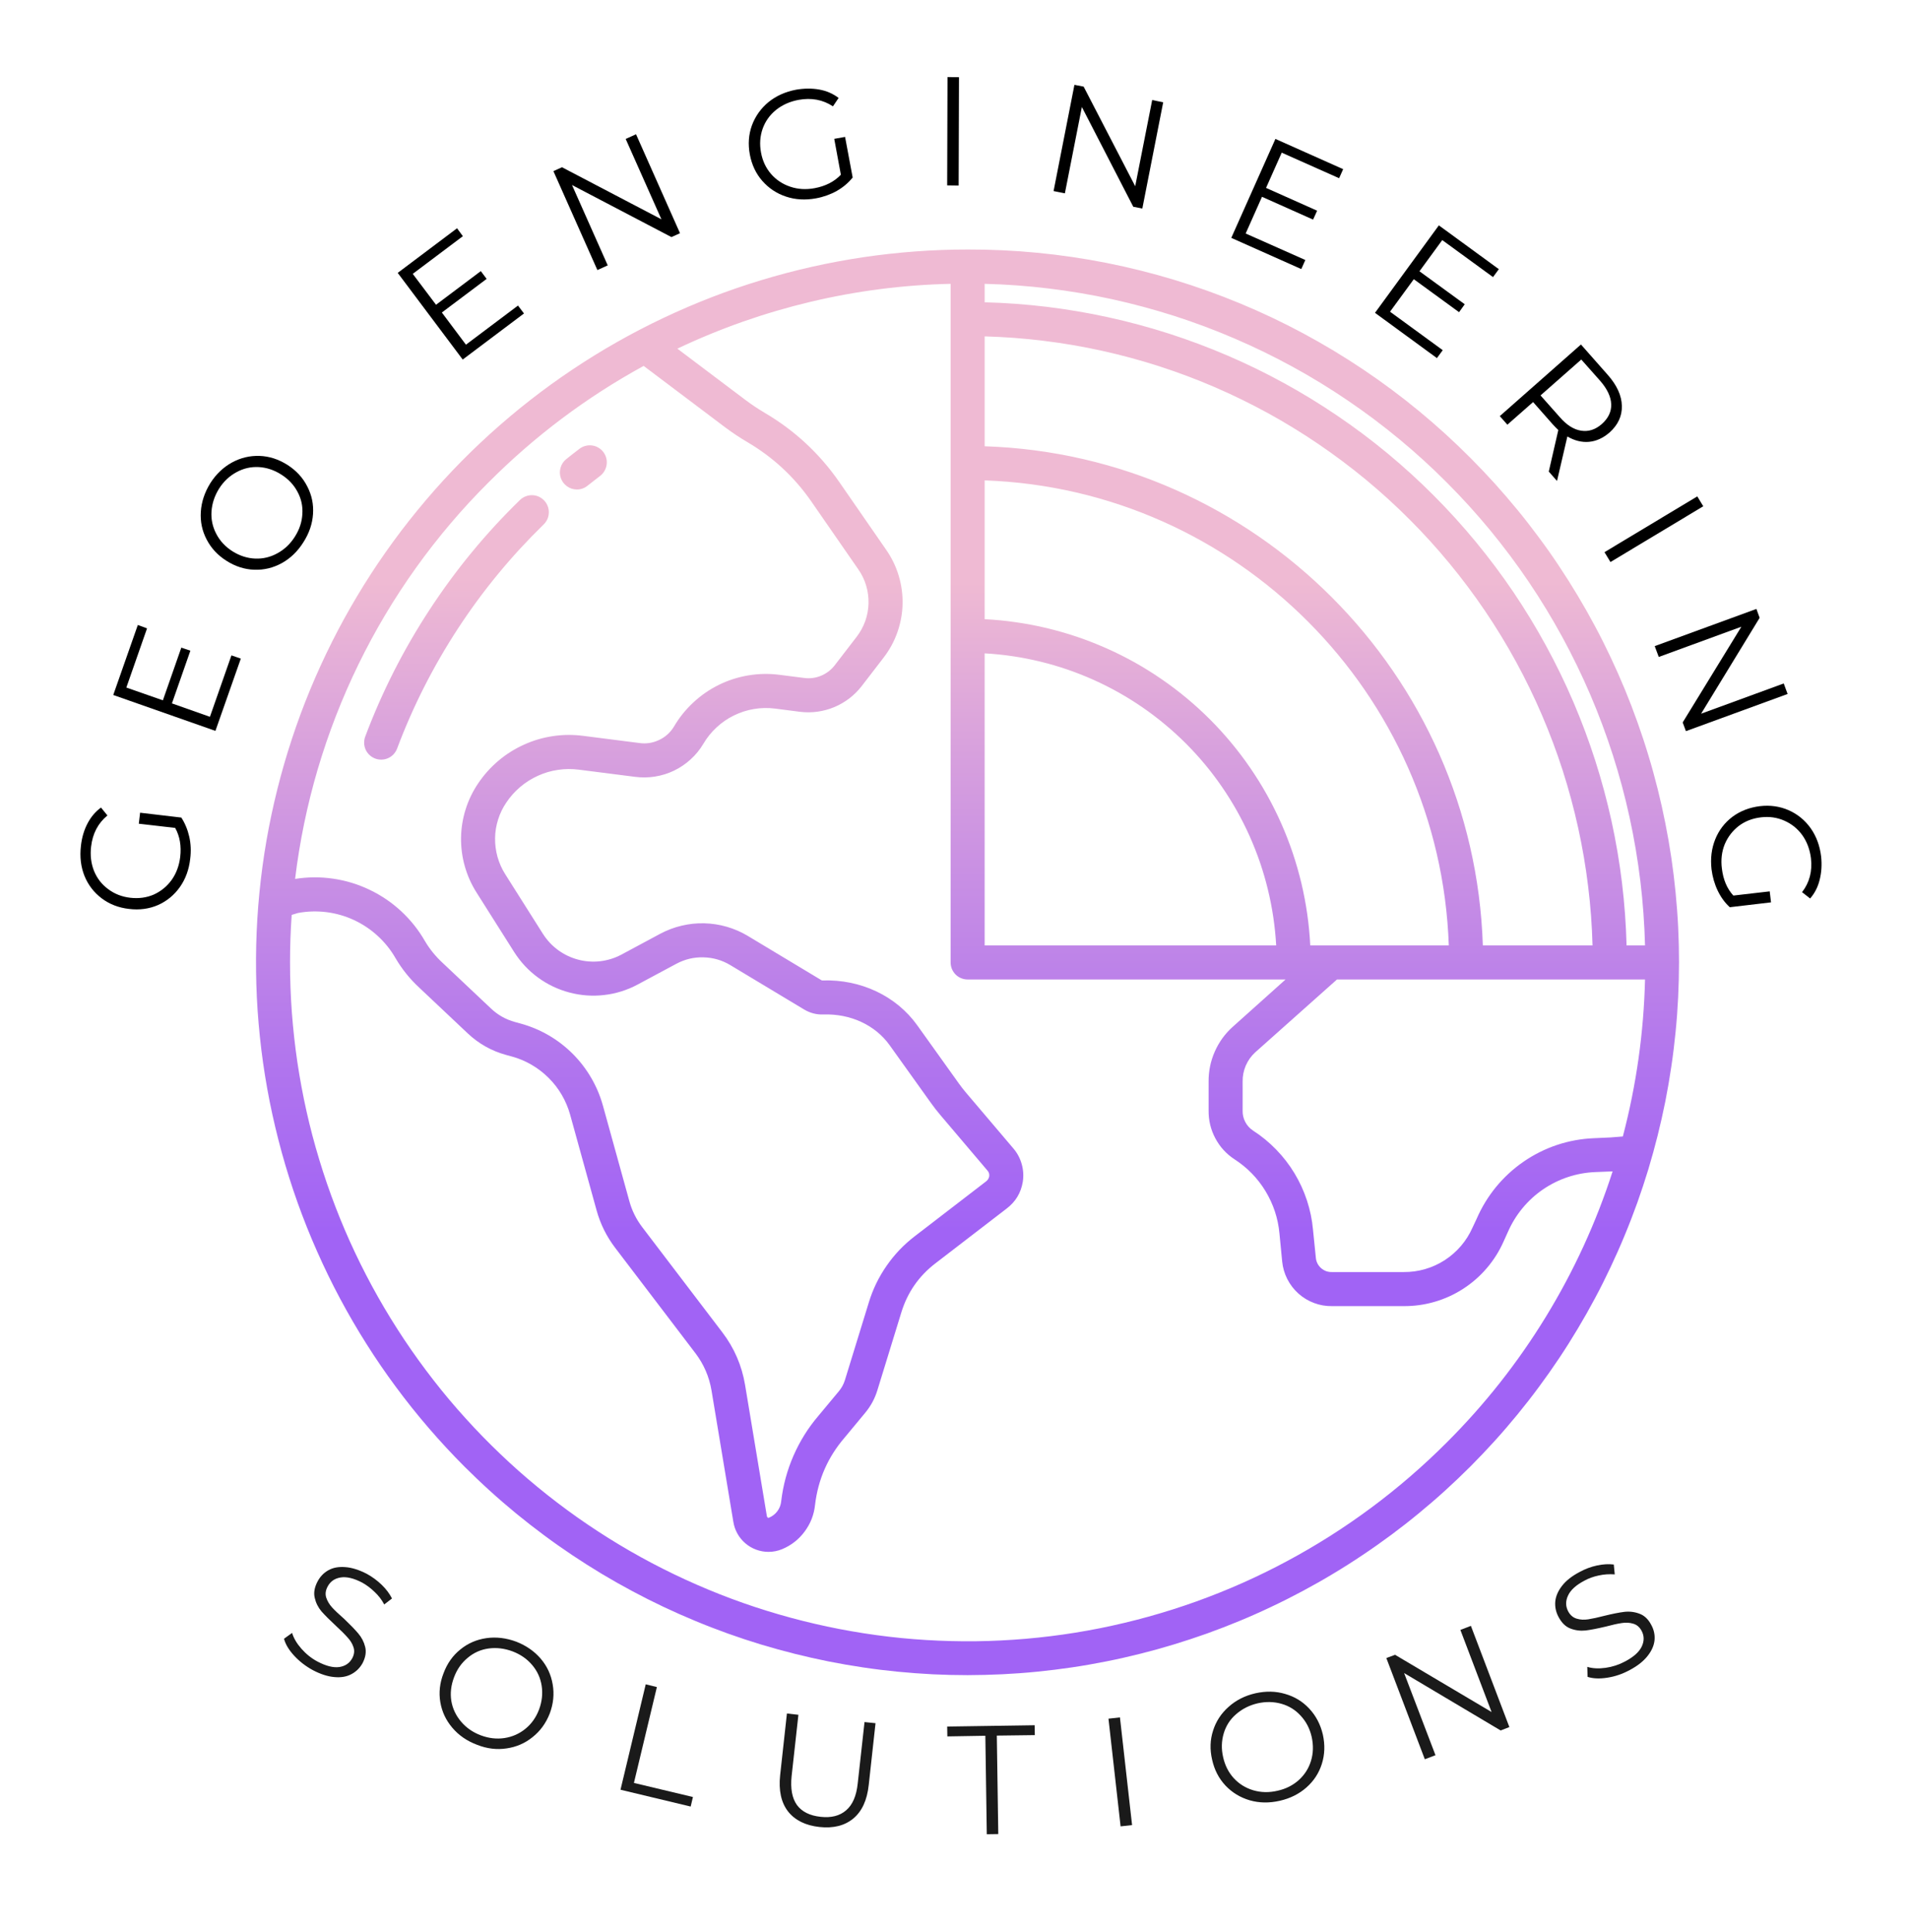 <?xml version="1.0" encoding="UTF-8"?> <svg xmlns="http://www.w3.org/2000/svg" xmlns:xlink="http://www.w3.org/1999/xlink" width="246" zoomAndPan="magnify" viewBox="0 0 184.5 186.75" height="249" preserveAspectRatio="xMidYMid meet" version="1.0"><defs><g></g><clipPath id="bbde06edff"><path d="M 24 24.059 L 163 24.059 L 163 162 L 24 162 Z M 24 24.059 " clip-rule="nonzero"></path></clipPath><clipPath id="4b068fa2e4"><path d="M 93.52 24.113 C 91.832 24.113 90.145 24.176 88.461 24.301 C 86.773 24.426 85.098 24.613 83.426 24.859 C 81.758 25.109 80.098 25.418 78.449 25.789 C 76.801 26.16 75.172 26.59 73.555 27.082 C 71.938 27.57 70.344 28.121 68.766 28.73 C 67.191 29.34 65.641 30.008 64.113 30.73 C 62.586 31.453 61.09 32.23 59.617 33.066 C 58.148 33.898 56.715 34.785 55.309 35.727 C 53.906 36.664 52.535 37.656 51.207 38.695 C 49.875 39.738 48.582 40.828 47.332 41.961 C 46.082 43.098 44.871 44.277 43.707 45.504 C 42.543 46.73 41.426 47.996 40.355 49.305 C 39.281 50.613 38.262 51.957 37.289 53.34 C 36.316 54.723 35.395 56.141 34.527 57.594 C 33.66 59.043 32.844 60.523 32.086 62.035 C 31.328 63.547 30.625 65.082 29.977 66.648 C 29.332 68.211 28.742 69.793 28.215 71.402 C 27.684 73.008 27.215 74.633 26.805 76.273 C 26.395 77.914 26.043 79.566 25.754 81.234 C 25.465 82.902 25.238 84.578 25.074 86.262 C 24.906 87.945 24.805 89.633 24.762 91.324 C 24.723 93.016 24.742 94.703 24.824 96.395 C 24.906 98.082 25.055 99.77 25.258 101.449 C 25.465 103.125 25.734 104.797 26.062 106.453 C 26.395 108.113 26.785 109.758 27.234 111.391 C 27.684 113.02 28.195 114.633 28.762 116.227 C 29.332 117.816 29.957 119.387 30.645 120.934 C 31.328 122.48 32.066 124 32.863 125.492 C 33.66 126.984 34.508 128.445 35.414 129.875 C 36.316 131.305 37.27 132.699 38.277 134.055 C 39.281 135.414 40.336 136.734 41.441 138.016 C 42.543 139.297 43.691 140.535 44.887 141.734 C 45.684 142.527 46.496 143.305 47.332 144.062 C 48.164 144.82 49.02 145.555 49.887 146.27 C 50.758 146.984 51.645 147.676 52.551 148.348 C 53.453 149.02 54.375 149.668 55.309 150.293 C 56.246 150.918 57.195 151.523 58.16 152.102 C 59.125 152.68 60.105 153.234 61.098 153.766 C 62.09 154.297 63.098 154.805 64.113 155.285 C 65.129 155.766 66.16 156.223 67.199 156.652 C 68.238 157.086 69.289 157.488 70.348 157.871 C 71.406 158.25 72.477 158.602 73.551 158.93 C 74.629 159.254 75.715 159.555 76.805 159.828 C 77.898 160.102 78.996 160.348 80.098 160.57 C 81.203 160.789 82.309 160.98 83.422 161.145 C 84.535 161.312 85.652 161.449 86.773 161.559 C 87.891 161.668 89.016 161.75 90.137 161.809 C 91.262 161.863 92.387 161.891 93.512 161.891 C 94.637 161.887 95.762 161.859 96.887 161.805 C 98.008 161.75 99.133 161.668 100.25 161.555 C 101.371 161.445 102.488 161.305 103.602 161.141 C 104.715 160.977 105.82 160.781 106.926 160.562 C 108.027 160.344 109.125 160.094 110.219 159.82 C 111.309 159.547 112.395 159.246 113.469 158.918 C 114.547 158.59 115.613 158.238 116.676 157.859 C 117.734 157.477 118.781 157.074 119.824 156.641 C 120.863 156.211 121.891 155.754 122.906 155.27 C 123.926 154.789 124.93 154.281 125.922 153.75 C 126.914 153.219 127.895 152.664 128.859 152.082 C 129.824 151.504 130.773 150.902 131.707 150.273 C 132.645 149.648 133.562 149 134.469 148.328 C 135.371 147.656 136.258 146.965 137.129 146.246 C 137.996 145.531 138.852 144.797 139.684 144.039 C 140.516 143.281 141.332 142.504 142.129 141.707 C 142.922 140.91 143.699 140.094 144.453 139.262 C 145.211 138.426 145.945 137.57 146.66 136.699 C 147.371 135.828 148.066 134.941 148.734 134.035 C 149.406 133.129 150.055 132.207 150.68 131.27 C 151.305 130.336 151.906 129.383 152.484 128.414 C 153.062 127.449 153.617 126.469 154.148 125.473 C 154.68 124.48 155.184 123.473 155.664 122.453 C 156.145 121.434 156.602 120.406 157.031 119.363 C 157.465 118.324 157.867 117.27 158.25 116.211 C 158.629 115.148 158.98 114.078 159.309 113 C 159.633 111.922 159.934 110.836 160.207 109.742 C 160.48 108.648 160.727 107.551 160.949 106.445 C 161.168 105.34 161.359 104.227 161.523 103.113 C 161.691 101.996 161.828 100.879 161.938 99.758 C 162.051 98.637 162.133 97.512 162.188 96.387 C 162.242 95.262 162.27 94.133 162.273 93.008 C 162.273 91.879 162.246 90.754 162.191 89.625 C 162.137 88.5 162.051 87.375 161.941 86.254 C 161.832 85.133 161.695 84.016 161.531 82.898 C 161.367 81.785 161.172 80.676 160.953 79.57 C 160.734 78.465 160.488 77.363 160.215 76.27 C 159.941 75.176 159.645 74.09 159.316 73.012 C 158.992 71.934 158.637 70.863 158.258 69.801 C 157.879 68.738 157.477 67.688 157.047 66.645 C 156.617 65.605 156.16 64.574 155.68 63.555 C 155.199 62.535 154.695 61.527 154.164 60.535 C 153.633 59.539 153.078 58.559 152.5 57.594 C 151.922 56.625 151.32 55.672 150.695 54.734 C 150.074 53.797 149.426 52.875 148.754 51.973 C 148.086 51.066 147.395 50.176 146.68 49.305 C 145.965 48.434 145.23 47.578 144.477 46.742 C 143.723 45.91 142.945 45.09 142.152 44.293 C 138.965 41.086 135.496 38.223 131.742 35.703 C 127.988 33.184 124.027 31.055 119.852 29.324 C 115.68 27.594 111.375 26.289 106.945 25.41 C 102.512 24.535 98.035 24.102 93.52 24.113 Z M 95.164 32.508 C 97.074 32.562 98.977 32.703 100.871 32.938 C 102.766 33.168 104.648 33.492 106.512 33.902 C 108.379 34.316 110.219 34.812 112.039 35.398 C 113.855 35.988 115.645 36.656 117.398 37.414 C 119.152 38.172 120.867 39.008 122.543 39.926 C 124.219 40.848 125.848 41.844 127.426 42.918 C 129.008 43.992 130.535 45.137 132.008 46.355 C 133.48 47.574 134.891 48.859 136.242 50.215 C 137.594 51.566 138.875 52.98 140.094 54.457 C 141.309 55.93 142.453 57.461 143.527 59.043 C 144.598 60.629 145.594 62.258 146.512 63.938 C 147.43 65.617 148.266 67.336 149.02 69.094 C 149.773 70.852 150.445 72.641 151.031 74.461 C 151.613 76.281 152.113 78.129 152.523 79.996 C 152.934 81.863 153.258 83.75 153.488 85.648 C 153.723 87.547 153.863 89.453 153.914 91.367 L 143.312 91.367 C 142.461 65.152 121.332 43.984 95.164 43.129 Z M 95.164 46.426 C 119.52 47.277 139.172 66.969 140.023 91.367 L 126.633 91.367 C 126.582 90.352 126.484 89.336 126.34 88.328 C 126.195 87.32 126.004 86.32 125.77 85.328 C 125.531 84.34 125.25 83.359 124.926 82.395 C 124.598 81.43 124.23 80.484 123.816 79.551 C 123.402 78.621 122.949 77.711 122.453 76.824 C 121.957 75.934 121.418 75.07 120.844 74.23 C 120.27 73.391 119.656 72.578 119.004 71.793 C 118.355 71.012 117.672 70.258 116.953 69.539 C 116.234 68.82 115.484 68.133 114.699 67.48 C 113.918 66.832 113.109 66.215 112.27 65.641 C 111.434 65.062 110.57 64.527 109.684 64.027 C 108.793 63.531 107.887 63.074 106.957 62.664 C 106.027 62.25 105.082 61.879 104.117 61.551 C 103.156 61.227 102.18 60.945 101.191 60.707 C 100.199 60.469 99.203 60.281 98.195 60.137 C 97.191 59.988 96.18 59.891 95.164 59.84 Z M 95.164 63.141 C 96.07 63.191 96.973 63.285 97.875 63.418 C 98.773 63.551 99.664 63.727 100.547 63.941 C 101.43 64.156 102.305 64.41 103.164 64.707 C 104.023 65 104.867 65.336 105.699 65.707 C 106.527 66.078 107.34 66.488 108.133 66.934 C 108.926 67.379 109.695 67.863 110.445 68.379 C 111.191 68.895 111.918 69.445 112.613 70.027 C 113.312 70.609 113.984 71.223 114.629 71.867 C 115.27 72.512 115.883 73.184 116.465 73.883 C 117.047 74.582 117.594 75.309 118.109 76.059 C 118.625 76.809 119.105 77.582 119.551 78.375 C 119.996 79.168 120.406 79.98 120.777 80.812 C 121.148 81.645 121.48 82.492 121.777 83.352 C 122.07 84.215 122.324 85.086 122.539 85.973 C 122.754 86.855 122.93 87.75 123.062 88.652 C 123.195 89.551 123.289 90.457 123.34 91.367 L 95.164 91.367 Z M 47.211 46.625 C 51.672 42.148 56.668 38.395 62.207 35.363 L 70.082 41.297 C 70.777 41.816 71.5 42.301 72.25 42.738 C 74.715 44.191 76.766 46.094 78.398 48.445 L 82.953 55.023 C 83.289 55.504 83.543 56.027 83.711 56.59 C 83.879 57.152 83.953 57.727 83.941 58.312 C 83.926 58.898 83.82 59.469 83.625 60.023 C 83.426 60.574 83.148 61.082 82.789 61.547 L 80.676 64.293 C 80.328 64.742 79.891 65.078 79.363 65.301 C 78.836 65.52 78.289 65.594 77.723 65.52 L 75.328 65.215 C 74.324 65.086 73.328 65.105 72.332 65.27 C 71.34 65.434 70.387 65.738 69.48 66.184 C 68.578 66.629 67.754 67.195 67.016 67.883 C 66.273 68.57 65.648 69.348 65.137 70.219 C 64.785 70.797 64.305 71.23 63.695 71.516 C 63.086 71.805 62.445 71.902 61.777 71.805 L 56.359 71.113 C 55.383 70.988 54.406 70.996 53.434 71.141 C 52.461 71.285 51.527 71.562 50.633 71.969 C 49.734 72.375 48.91 72.895 48.16 73.531 C 47.41 74.168 46.758 74.895 46.211 75.711 C 45.688 76.484 45.285 77.316 45.004 78.211 C 44.723 79.102 44.574 80.016 44.559 80.953 C 44.547 81.887 44.664 82.805 44.918 83.703 C 45.172 84.605 45.547 85.449 46.047 86.242 L 49.703 92.023 C 50.008 92.5 50.352 92.945 50.738 93.359 C 51.125 93.77 51.547 94.145 52.004 94.477 C 52.461 94.812 52.945 95.098 53.457 95.344 C 53.969 95.586 54.496 95.777 55.043 95.922 C 55.59 96.066 56.145 96.16 56.707 96.199 C 57.273 96.238 57.836 96.227 58.398 96.16 C 58.957 96.098 59.508 95.98 60.047 95.812 C 60.59 95.641 61.109 95.426 61.605 95.16 L 65.371 93.141 C 66.188 92.703 67.062 92.496 67.988 92.52 C 68.914 92.543 69.777 92.789 70.574 93.266 L 77.715 97.559 C 78.289 97.902 78.91 98.066 79.578 98.043 C 82.191 97.953 84.578 99.059 85.973 101 L 90.008 106.641 C 90.281 107.02 90.57 107.391 90.871 107.746 L 95.441 113.133 C 95.586 113.297 95.637 113.488 95.602 113.707 C 95.555 113.91 95.445 114.074 95.273 114.195 L 88.406 119.477 C 87.352 120.285 86.445 121.234 85.688 122.328 C 84.93 123.418 84.355 124.602 83.969 125.871 L 81.66 133.375 C 81.539 133.766 81.348 134.117 81.09 134.434 L 79.109 136.816 C 78.109 137.984 77.305 139.273 76.688 140.684 C 76.074 142.09 75.68 143.559 75.5 145.09 C 75.465 145.441 75.344 145.758 75.133 146.043 C 74.922 146.324 74.656 146.535 74.328 146.672 C 74.27 146.695 74.219 146.688 74.172 146.645 C 74.141 146.602 74.121 146.555 74.113 146.504 L 72.008 133.836 C 71.695 131.969 70.965 130.281 69.82 128.773 L 62.066 118.59 C 61.492 117.832 61.074 116.996 60.824 116.078 L 58.266 106.832 C 58 105.887 57.621 104.988 57.125 104.145 C 56.629 103.297 56.035 102.527 55.34 101.832 C 54.645 101.141 53.875 100.547 53.027 100.055 C 52.18 99.562 51.285 99.188 50.34 98.926 L 49.781 98.773 C 48.898 98.531 48.121 98.098 47.457 97.469 L 42.766 93.043 C 42.102 92.43 41.535 91.734 41.074 90.957 C 40.457 89.879 39.691 88.918 38.781 88.07 C 37.867 87.223 36.852 86.531 35.73 85.996 C 34.609 85.457 33.434 85.098 32.203 84.918 C 30.977 84.738 29.746 84.746 28.52 84.941 C 28.957 81.336 29.688 77.797 30.715 74.316 C 31.746 70.836 33.055 67.465 34.645 64.203 C 36.234 60.945 38.086 57.84 40.195 54.887 C 42.305 51.938 44.641 49.184 47.211 46.625 Z M 139.828 139.402 C 138.691 140.543 137.512 141.637 136.293 142.691 C 135.078 143.742 133.82 144.75 132.531 145.707 C 131.238 146.668 129.914 147.578 128.555 148.441 C 127.195 149.301 125.809 150.113 124.391 150.871 C 122.973 151.633 121.527 152.34 120.059 152.992 C 118.586 153.645 117.094 154.242 115.582 154.785 C 114.066 155.328 112.535 155.812 110.984 156.242 C 109.438 156.672 107.871 157.043 106.297 157.359 C 104.719 157.672 103.133 157.93 101.535 158.125 C 99.941 158.324 98.34 158.461 96.73 158.539 C 95.125 158.621 93.52 158.641 91.91 158.598 C 90.305 158.559 88.699 158.461 87.102 158.305 C 85.5 158.145 83.906 157.93 82.324 157.652 C 80.738 157.379 79.168 157.043 77.605 156.652 C 76.047 156.262 74.504 155.812 72.977 155.309 C 71.449 154.805 69.941 154.242 68.457 153.625 C 66.973 153.008 65.512 152.34 64.074 151.613 C 62.637 150.891 61.23 150.113 59.852 149.285 C 58.473 148.457 57.125 147.578 55.809 146.652 C 54.496 145.723 53.215 144.75 51.973 143.727 C 50.73 142.707 49.527 141.641 48.363 140.527 C 47.199 139.418 46.074 138.266 44.996 137.07 C 43.914 135.879 42.879 134.648 41.891 133.375 C 40.902 132.105 39.961 130.801 39.066 129.461 C 38.176 128.121 37.332 126.754 36.539 125.352 C 35.746 123.949 35.004 122.52 34.316 121.062 C 33.629 119.609 32.996 118.129 32.418 116.625 C 31.84 115.121 31.316 113.598 30.852 112.059 C 30.383 110.516 29.973 108.961 29.621 107.387 C 29.27 105.816 28.977 104.234 28.738 102.641 C 28.504 101.047 28.328 99.445 28.207 97.84 C 28.09 96.234 28.031 94.625 28.031 93.012 C 28.031 91.473 28.082 89.941 28.191 88.418 L 28.797 88.234 C 29.711 88.062 30.629 88.039 31.555 88.152 C 32.477 88.27 33.363 88.523 34.207 88.914 C 35.051 89.309 35.816 89.816 36.504 90.449 C 37.191 91.078 37.766 91.797 38.23 92.605 C 38.852 93.664 39.613 94.609 40.512 95.441 L 45.203 99.867 C 46.27 100.871 47.504 101.566 48.918 101.953 L 49.473 102.105 C 50.145 102.289 50.781 102.555 51.379 102.906 C 51.98 103.254 52.527 103.676 53.02 104.168 C 53.516 104.66 53.938 105.203 54.289 105.805 C 54.641 106.406 54.91 107.043 55.098 107.711 L 57.656 116.961 C 58.02 118.285 58.621 119.496 59.453 120.59 L 67.207 130.773 C 68.023 131.848 68.543 133.051 68.766 134.379 L 70.871 147.047 C 70.934 147.453 71.062 147.84 71.262 148.199 C 71.461 148.562 71.719 148.875 72.031 149.145 C 72.344 149.414 72.691 149.621 73.078 149.762 C 73.465 149.906 73.863 149.977 74.277 149.977 C 74.734 149.977 75.18 149.887 75.602 149.711 C 76.484 149.34 77.207 148.77 77.773 148.004 C 78.344 147.234 78.676 146.375 78.773 145.426 C 79.066 142.965 80.023 140.797 81.641 138.922 L 83.617 136.539 C 84.16 135.887 84.555 135.156 84.801 134.344 L 87.109 126.844 C 87.703 124.906 88.801 123.32 90.41 122.09 L 97.277 116.809 C 98.141 116.156 98.668 115.297 98.848 114.227 C 98.941 113.648 98.906 113.078 98.75 112.516 C 98.594 111.953 98.328 111.445 97.949 111 L 93.375 105.613 C 93.133 105.328 92.898 105.027 92.68 104.723 L 88.645 99.082 C 86.609 96.242 83.18 94.625 79.469 94.754 C 79.445 94.754 79.426 94.75 79.406 94.738 L 72.266 90.445 C 71.629 90.062 70.957 89.773 70.246 89.566 C 69.535 89.359 68.809 89.25 68.066 89.23 C 67.328 89.211 66.598 89.289 65.879 89.461 C 65.156 89.629 64.473 89.891 63.816 90.238 L 60.055 92.258 C 59.738 92.426 59.406 92.566 59.062 92.672 C 58.719 92.777 58.371 92.855 58.012 92.895 C 57.656 92.938 57.297 92.945 56.938 92.918 C 56.578 92.895 56.227 92.836 55.879 92.742 C 55.531 92.652 55.195 92.527 54.871 92.375 C 54.543 92.219 54.238 92.035 53.945 91.824 C 53.656 91.613 53.387 91.375 53.141 91.113 C 52.895 90.848 52.676 90.566 52.48 90.262 L 48.824 84.48 C 48.496 83.961 48.25 83.402 48.082 82.812 C 47.918 82.219 47.84 81.617 47.848 81.004 C 47.855 80.387 47.953 79.789 48.141 79.199 C 48.324 78.613 48.59 78.066 48.934 77.559 C 49.312 76.992 49.762 76.492 50.281 76.051 C 50.797 75.613 51.367 75.254 51.988 74.973 C 52.605 74.691 53.25 74.5 53.926 74.402 C 54.598 74.301 55.27 74.297 55.941 74.383 L 61.363 75.074 C 62.012 75.16 62.656 75.152 63.297 75.051 C 63.941 74.949 64.559 74.758 65.145 74.477 C 65.73 74.191 66.266 73.832 66.746 73.391 C 67.23 72.953 67.637 72.453 67.973 71.891 C 68.32 71.297 68.746 70.766 69.25 70.301 C 69.754 69.832 70.312 69.445 70.93 69.145 C 71.547 68.84 72.195 68.633 72.871 68.52 C 73.551 68.406 74.23 68.395 74.91 68.48 L 77.309 68.789 C 77.871 68.859 78.434 68.855 78.996 68.781 C 79.555 68.703 80.098 68.559 80.625 68.34 C 81.148 68.121 81.633 67.84 82.086 67.496 C 82.535 67.148 82.934 66.754 83.281 66.305 L 85.395 63.559 C 85.965 62.816 86.41 62.008 86.723 61.125 C 87.035 60.242 87.207 59.332 87.23 58.395 C 87.254 57.461 87.129 56.543 86.859 55.645 C 86.594 54.75 86.191 53.918 85.656 53.148 L 81.102 46.566 C 79.191 43.816 76.793 41.594 73.91 39.898 C 73.27 39.52 72.652 39.109 72.059 38.664 L 65.465 33.695 C 69.598 31.734 73.891 30.227 78.34 29.168 C 82.789 28.113 87.301 27.531 91.875 27.43 L 91.875 93.012 C 91.875 93.23 91.918 93.441 92 93.645 C 92.082 93.844 92.203 94.023 92.355 94.18 C 92.512 94.332 92.688 94.453 92.891 94.535 C 93.09 94.617 93.301 94.66 93.52 94.66 L 124.246 94.66 L 119.141 99.234 C 118.387 99.91 117.809 100.711 117.402 101.637 C 116.996 102.562 116.797 103.531 116.809 104.543 L 116.809 107.32 C 116.797 108.27 117.012 109.164 117.457 110.004 C 117.902 110.844 118.523 111.523 119.32 112.043 C 120.551 112.84 121.551 113.867 122.312 115.121 C 123.07 116.379 123.52 117.738 123.656 119.203 L 123.918 121.906 C 123.977 122.504 124.141 123.07 124.41 123.605 C 124.684 124.145 125.043 124.609 125.488 125.012 C 125.934 125.41 126.438 125.715 127 125.926 C 127.562 126.137 128.141 126.238 128.738 126.227 L 135.664 126.227 C 136.684 126.234 137.684 126.094 138.664 125.809 C 139.645 125.523 140.566 125.102 141.422 124.547 C 142.281 123.992 143.039 123.324 143.703 122.547 C 144.367 121.77 144.906 120.91 145.32 119.977 L 145.734 119.059 C 146.098 118.23 146.566 117.465 147.141 116.766 C 147.719 116.066 148.379 115.461 149.125 114.949 C 149.875 114.438 150.676 114.039 151.535 113.754 C 152.395 113.469 153.277 113.309 154.18 113.273 L 155.809 113.207 C 155.82 113.207 155.836 113.211 155.855 113.207 C 154.262 118.152 152.109 122.836 149.402 127.262 C 146.691 131.691 143.5 135.738 139.828 139.402 Z M 156.844 109.832 C 156.301 109.875 155.746 109.918 155.656 109.926 L 154.031 110 C 152.82 110.051 151.637 110.266 150.488 110.648 C 149.336 111.035 148.262 111.57 147.262 112.258 C 146.262 112.945 145.379 113.754 144.605 114.691 C 143.836 115.629 143.207 116.656 142.723 117.77 L 142.309 118.652 C 142.023 119.293 141.652 119.883 141.195 120.418 C 140.738 120.949 140.215 121.406 139.625 121.789 C 139.035 122.168 138.402 122.457 137.727 122.652 C 137.055 122.848 136.363 122.941 135.664 122.934 L 128.738 122.934 C 128.547 122.941 128.363 122.914 128.18 122.852 C 128 122.785 127.836 122.691 127.691 122.566 C 127.547 122.441 127.43 122.293 127.34 122.125 C 127.25 121.953 127.195 121.773 127.176 121.582 L 126.898 118.84 C 126.812 117.875 126.613 116.93 126.312 116.008 C 126.008 115.086 125.605 114.211 125.105 113.383 C 124.602 112.551 124.012 111.789 123.336 111.094 C 122.66 110.398 121.918 109.785 121.102 109.262 C 120.777 109.047 120.527 108.766 120.348 108.422 C 120.168 108.078 120.086 107.711 120.098 107.32 L 120.098 104.543 C 120.086 104.004 120.188 103.484 120.398 102.988 C 120.613 102.492 120.918 102.062 121.316 101.699 L 129.215 94.66 L 158.988 94.66 C 158.863 99.801 158.148 104.859 156.844 109.832 Z M 157.203 91.367 C 157.152 89.344 157.004 87.332 156.762 85.324 C 156.52 83.32 156.18 81.328 155.75 79.352 C 155.316 77.379 154.793 75.43 154.176 73.504 C 153.559 71.578 152.852 69.688 152.059 67.832 C 151.262 65.973 150.379 64.16 149.41 62.387 C 148.441 60.613 147.391 58.887 146.262 57.215 C 145.129 55.543 143.918 53.926 142.633 52.367 C 141.348 50.809 139.992 49.316 138.566 47.887 C 137.141 46.457 135.648 45.098 134.094 43.809 C 132.539 42.523 130.926 41.312 129.254 40.18 C 127.582 39.043 125.863 37.992 124.094 37.023 C 122.324 36.051 120.512 35.168 118.656 34.371 C 116.801 33.574 114.914 32.867 112.992 32.246 C 111.07 31.629 109.125 31.105 107.156 30.672 C 105.184 30.238 103.195 29.902 101.195 29.656 C 99.191 29.414 97.18 29.266 95.164 29.215 L 95.164 27.43 C 97.238 27.48 99.309 27.633 101.367 27.883 C 103.43 28.133 105.473 28.477 107.504 28.922 C 109.531 29.367 111.531 29.906 113.512 30.539 C 115.488 31.176 117.43 31.902 119.336 32.723 C 121.246 33.543 123.109 34.453 124.934 35.449 C 126.754 36.445 128.523 37.527 130.242 38.695 C 131.961 39.859 133.621 41.105 135.223 42.43 C 136.824 43.754 138.359 45.152 139.824 46.625 C 141.293 48.094 142.688 49.633 144.012 51.234 C 145.332 52.84 146.578 54.5 147.742 56.223 C 148.906 57.945 149.984 59.719 150.98 61.543 C 151.977 63.367 152.883 65.238 153.703 67.148 C 154.523 69.059 155.246 71.008 155.883 72.988 C 156.516 74.969 157.055 76.973 157.496 79.004 C 157.941 81.035 158.285 83.086 158.535 85.148 C 158.785 87.215 158.934 89.289 158.988 91.367 Z M 157.203 91.367 " clip-rule="nonzero"></path></clipPath><linearGradient x1="256" gradientTransform="matrix(0.274, 0, 0, 0.274, 23.372, 22.742)" y1="506.915" x2="256" gradientUnits="userSpaceOnUse" y2="4.955" id="ef4dd0f124"><stop stop-opacity="1" stop-color="rgb(63.1%, 38.799%, 96.1%)" offset="0"></stop><stop stop-opacity="1" stop-color="rgb(63.1%, 38.799%, 96.1%)" offset="0.25"></stop><stop stop-opacity="1" stop-color="rgb(63.231%, 38.948%, 96.036%)" offset="0.312"></stop><stop stop-opacity="1" stop-color="rgb(63.565%, 39.328%, 95.877%)" offset="0.316"></stop><stop stop-opacity="1" stop-color="rgb(63.766%, 39.557%, 95.782%)" offset="0.32"></stop><stop stop-opacity="1" stop-color="rgb(63.968%, 39.786%, 95.686%)" offset="0.324"></stop><stop stop-opacity="1" stop-color="rgb(64.169%, 40.015%, 95.592%)" offset="0.328"></stop><stop stop-opacity="1" stop-color="rgb(64.371%, 40.242%, 95.496%)" offset="0.332"></stop><stop stop-opacity="1" stop-color="rgb(64.572%, 40.471%, 95.401%)" offset="0.336"></stop><stop stop-opacity="1" stop-color="rgb(64.772%, 40.7%, 95.305%)" offset="0.34"></stop><stop stop-opacity="1" stop-color="rgb(64.973%, 40.929%, 95.209%)" offset="0.344"></stop><stop stop-opacity="1" stop-color="rgb(65.175%, 41.156%, 95.113%)" offset="0.348"></stop><stop stop-opacity="1" stop-color="rgb(65.376%, 41.385%, 95.018%)" offset="0.352"></stop><stop stop-opacity="1" stop-color="rgb(65.578%, 41.614%, 94.922%)" offset="0.355"></stop><stop stop-opacity="1" stop-color="rgb(65.779%, 41.843%, 94.827%)" offset="0.359"></stop><stop stop-opacity="1" stop-color="rgb(65.981%, 42.072%, 94.731%)" offset="0.363"></stop><stop stop-opacity="1" stop-color="rgb(66.182%, 42.3%, 94.637%)" offset="0.367"></stop><stop stop-opacity="1" stop-color="rgb(66.383%, 42.528%, 94.54%)" offset="0.371"></stop><stop stop-opacity="1" stop-color="rgb(66.585%, 42.757%, 94.446%)" offset="0.375"></stop><stop stop-opacity="1" stop-color="rgb(66.786%, 42.986%, 94.35%)" offset="0.379"></stop><stop stop-opacity="1" stop-color="rgb(66.988%, 43.214%, 94.254%)" offset="0.383"></stop><stop stop-opacity="1" stop-color="rgb(67.189%, 43.443%, 94.157%)" offset="0.387"></stop><stop stop-opacity="1" stop-color="rgb(67.39%, 43.672%, 94.063%)" offset="0.391"></stop><stop stop-opacity="1" stop-color="rgb(67.592%, 43.9%, 93.967%)" offset="0.395"></stop><stop stop-opacity="1" stop-color="rgb(67.793%, 44.128%, 93.872%)" offset="0.398"></stop><stop stop-opacity="1" stop-color="rgb(67.993%, 44.357%, 93.776%)" offset="0.402"></stop><stop stop-opacity="1" stop-color="rgb(68.195%, 44.586%, 93.681%)" offset="0.406"></stop><stop stop-opacity="1" stop-color="rgb(68.396%, 44.815%, 93.585%)" offset="0.41"></stop><stop stop-opacity="1" stop-color="rgb(68.597%, 45.044%, 93.489%)" offset="0.414"></stop><stop stop-opacity="1" stop-color="rgb(68.799%, 45.273%, 93.393%)" offset="0.418"></stop><stop stop-opacity="1" stop-color="rgb(69.002%, 45.502%, 93.298%)" offset="0.422"></stop><stop stop-opacity="1" stop-color="rgb(69.27%, 45.804%, 93.184%)" offset="0.426"></stop><stop stop-opacity="1" stop-color="rgb(69.54%, 46.106%, 93.071%)" offset="0.43"></stop><stop stop-opacity="1" stop-color="rgb(69.81%, 46.408%, 92.958%)" offset="0.434"></stop><stop stop-opacity="1" stop-color="rgb(70.081%, 46.71%, 92.845%)" offset="0.438"></stop><stop stop-opacity="1" stop-color="rgb(70.349%, 47.012%, 92.731%)" offset="0.441"></stop><stop stop-opacity="1" stop-color="rgb(70.619%, 47.316%, 92.618%)" offset="0.445"></stop><stop stop-opacity="1" stop-color="rgb(70.889%, 47.618%, 92.505%)" offset="0.449"></stop><stop stop-opacity="1" stop-color="rgb(71.159%, 47.92%, 92.392%)" offset="0.453"></stop><stop stop-opacity="1" stop-color="rgb(71.428%, 48.222%, 92.278%)" offset="0.457"></stop><stop stop-opacity="1" stop-color="rgb(71.698%, 48.524%, 92.165%)" offset="0.461"></stop><stop stop-opacity="1" stop-color="rgb(71.968%, 48.827%, 92.05%)" offset="0.465"></stop><stop stop-opacity="1" stop-color="rgb(72.238%, 49.13%, 91.937%)" offset="0.469"></stop><stop stop-opacity="1" stop-color="rgb(72.507%, 49.432%, 91.824%)" offset="0.473"></stop><stop stop-opacity="1" stop-color="rgb(72.777%, 49.734%, 91.711%)" offset="0.477"></stop><stop stop-opacity="1" stop-color="rgb(73.047%, 50.037%, 91.597%)" offset="0.48"></stop><stop stop-opacity="1" stop-color="rgb(73.317%, 50.339%, 91.484%)" offset="0.484"></stop><stop stop-opacity="1" stop-color="rgb(73.586%, 50.641%, 91.37%)" offset="0.488"></stop><stop stop-opacity="1" stop-color="rgb(73.856%, 50.945%, 91.257%)" offset="0.492"></stop><stop stop-opacity="1" stop-color="rgb(74.126%, 51.247%, 91.144%)" offset="0.496"></stop><stop stop-opacity="1" stop-color="rgb(74.396%, 51.549%, 91.031%)" offset="0.5"></stop><stop stop-opacity="1" stop-color="rgb(74.666%, 51.851%, 90.916%)" offset="0.504"></stop><stop stop-opacity="1" stop-color="rgb(74.936%, 52.153%, 90.804%)" offset="0.508"></stop><stop stop-opacity="1" stop-color="rgb(75.204%, 52.455%, 90.691%)" offset="0.512"></stop><stop stop-opacity="1" stop-color="rgb(75.475%, 52.759%, 90.578%)" offset="0.516"></stop><stop stop-opacity="1" stop-color="rgb(75.745%, 53.061%, 90.463%)" offset="0.52"></stop><stop stop-opacity="1" stop-color="rgb(76.015%, 53.363%, 90.35%)" offset="0.523"></stop><stop stop-opacity="1" stop-color="rgb(76.283%, 53.665%, 90.236%)" offset="0.527"></stop><stop stop-opacity="1" stop-color="rgb(76.553%, 53.967%, 90.123%)" offset="0.531"></stop><stop stop-opacity="1" stop-color="rgb(76.823%, 54.269%, 90.01%)" offset="0.535"></stop><stop stop-opacity="1" stop-color="rgb(77.094%, 54.573%, 89.897%)" offset="0.539"></stop><stop stop-opacity="1" stop-color="rgb(77.362%, 54.875%, 89.783%)" offset="0.543"></stop><stop stop-opacity="1" stop-color="rgb(77.632%, 55.177%, 89.67%)" offset="0.547"></stop><stop stop-opacity="1" stop-color="rgb(77.902%, 55.479%, 89.555%)" offset="0.551"></stop><stop stop-opacity="1" stop-color="rgb(78.172%, 55.782%, 89.442%)" offset="0.555"></stop><stop stop-opacity="1" stop-color="rgb(78.441%, 56.084%, 89.33%)" offset="0.559"></stop><stop stop-opacity="1" stop-color="rgb(78.711%, 56.387%, 89.217%)" offset="0.562"></stop><stop stop-opacity="1" stop-color="rgb(78.981%, 56.689%, 89.102%)" offset="0.566"></stop><stop stop-opacity="1" stop-color="rgb(79.251%, 56.992%, 88.989%)" offset="0.57"></stop><stop stop-opacity="1" stop-color="rgb(79.52%, 57.294%, 88.876%)" offset="0.574"></stop><stop stop-opacity="1" stop-color="rgb(79.79%, 57.596%, 88.763%)" offset="0.578"></stop><stop stop-opacity="1" stop-color="rgb(80.06%, 57.898%, 88.649%)" offset="0.582"></stop><stop stop-opacity="1" stop-color="rgb(80.33%, 58.202%, 88.536%)" offset="0.586"></stop><stop stop-opacity="1" stop-color="rgb(80.6%, 58.504%, 88.422%)" offset="0.59"></stop><stop stop-opacity="1" stop-color="rgb(80.87%, 58.806%, 88.309%)" offset="0.594"></stop><stop stop-opacity="1" stop-color="rgb(81.139%, 59.108%, 88.196%)" offset="0.598"></stop><stop stop-opacity="1" stop-color="rgb(81.409%, 59.41%, 88.083%)" offset="0.602"></stop><stop stop-opacity="1" stop-color="rgb(81.679%, 59.712%, 87.968%)" offset="0.605"></stop><stop stop-opacity="1" stop-color="rgb(81.949%, 60.016%, 87.856%)" offset="0.609"></stop><stop stop-opacity="1" stop-color="rgb(82.217%, 60.318%, 87.741%)" offset="0.613"></stop><stop stop-opacity="1" stop-color="rgb(82.487%, 60.62%, 87.628%)" offset="0.617"></stop><stop stop-opacity="1" stop-color="rgb(82.758%, 60.922%, 87.515%)" offset="0.621"></stop><stop stop-opacity="1" stop-color="rgb(83.028%, 61.224%, 87.402%)" offset="0.625"></stop><stop stop-opacity="1" stop-color="rgb(83.296%, 61.526%, 87.288%)" offset="0.629"></stop><stop stop-opacity="1" stop-color="rgb(83.566%, 61.83%, 87.175%)" offset="0.633"></stop><stop stop-opacity="1" stop-color="rgb(83.836%, 62.132%, 87.062%)" offset="0.637"></stop><stop stop-opacity="1" stop-color="rgb(84.106%, 62.434%, 86.949%)" offset="0.641"></stop><stop stop-opacity="1" stop-color="rgb(84.375%, 62.737%, 86.835%)" offset="0.645"></stop><stop stop-opacity="1" stop-color="rgb(84.645%, 63.039%, 86.722%)" offset="0.648"></stop><stop stop-opacity="1" stop-color="rgb(84.944%, 63.365%, 86.589%)" offset="0.652"></stop><stop stop-opacity="1" stop-color="rgb(85.245%, 63.693%, 86.456%)" offset="0.656"></stop><stop stop-opacity="1" stop-color="rgb(85.547%, 64.023%, 86.322%)" offset="0.66"></stop><stop stop-opacity="1" stop-color="rgb(85.851%, 64.352%, 86.188%)" offset="0.664"></stop><stop stop-opacity="1" stop-color="rgb(86.153%, 64.682%, 86.052%)" offset="0.668"></stop><stop stop-opacity="1" stop-color="rgb(86.456%, 65.013%, 85.918%)" offset="0.672"></stop><stop stop-opacity="1" stop-color="rgb(86.758%, 65.343%, 85.783%)" offset="0.676"></stop><stop stop-opacity="1" stop-color="rgb(87.062%, 65.672%, 85.649%)" offset="0.68"></stop><stop stop-opacity="1" stop-color="rgb(87.364%, 66.002%, 85.515%)" offset="0.684"></stop><stop stop-opacity="1" stop-color="rgb(87.668%, 66.331%, 85.381%)" offset="0.688"></stop><stop stop-opacity="1" stop-color="rgb(87.97%, 66.661%, 85.245%)" offset="0.691"></stop><stop stop-opacity="1" stop-color="rgb(88.274%, 66.992%, 85.11%)" offset="0.695"></stop><stop stop-opacity="1" stop-color="rgb(88.576%, 67.322%, 84.976%)" offset="0.699"></stop><stop stop-opacity="1" stop-color="rgb(88.879%, 67.651%, 84.842%)" offset="0.703"></stop><stop stop-opacity="1" stop-color="rgb(89.182%, 67.981%, 84.706%)" offset="0.707"></stop><stop stop-opacity="1" stop-color="rgb(89.485%, 68.311%, 84.572%)" offset="0.711"></stop><stop stop-opacity="1" stop-color="rgb(89.787%, 68.64%, 84.438%)" offset="0.715"></stop><stop stop-opacity="1" stop-color="rgb(90.091%, 68.97%, 84.303%)" offset="0.719"></stop><stop stop-opacity="1" stop-color="rgb(90.393%, 69.299%, 84.167%)" offset="0.723"></stop><stop stop-opacity="1" stop-color="rgb(90.697%, 69.63%, 84.033%)" offset="0.727"></stop><stop stop-opacity="1" stop-color="rgb(90.999%, 69.96%, 83.899%)" offset="0.73"></stop><stop stop-opacity="1" stop-color="rgb(91.302%, 70.29%, 83.765%)" offset="0.734"></stop><stop stop-opacity="1" stop-color="rgb(91.605%, 70.619%, 83.629%)" offset="0.738"></stop><stop stop-opacity="1" stop-color="rgb(91.908%, 70.949%, 83.495%)" offset="0.742"></stop><stop stop-opacity="1" stop-color="rgb(92.21%, 71.278%, 83.36%)" offset="0.746"></stop><stop stop-opacity="1" stop-color="rgb(92.514%, 71.609%, 83.226%)" offset="0.75"></stop><stop stop-opacity="1" stop-color="rgb(92.816%, 71.939%, 83.09%)" offset="0.754"></stop><stop stop-opacity="1" stop-color="rgb(93.12%, 72.269%, 82.956%)" offset="0.758"></stop><stop stop-opacity="1" stop-color="rgb(93.41%, 72.583%, 82.828%)" offset="0.762"></stop><stop stop-opacity="1" stop-color="rgb(93.7%, 72.899%, 82.7%)" offset="0.766"></stop><stop stop-opacity="1" stop-color="rgb(93.7%, 72.899%, 82.7%)" offset="0.781"></stop><stop stop-opacity="1" stop-color="rgb(93.7%, 72.899%, 82.7%)" offset="0.812"></stop><stop stop-opacity="1" stop-color="rgb(93.7%, 72.899%, 82.7%)" offset="0.875"></stop><stop stop-opacity="1" stop-color="rgb(93.7%, 72.899%, 82.7%)" offset="1"></stop></linearGradient><clipPath id="b6a5857a67"><path d="M 35 47 L 54 47 L 54 74 L 35 74 Z M 35 47 " clip-rule="nonzero"></path></clipPath><clipPath id="af71863da6"><path d="M 36.262 73.309 C 36.465 73.387 36.676 73.418 36.895 73.41 C 37.113 73.406 37.32 73.355 37.52 73.266 C 37.719 73.176 37.891 73.051 38.039 72.891 C 38.188 72.73 38.301 72.547 38.379 72.344 C 39.914 68.254 41.879 64.387 44.27 60.73 C 46.656 57.078 49.418 53.73 52.543 50.684 C 52.699 50.535 52.82 50.355 52.91 50.156 C 52.996 49.957 53.039 49.746 53.043 49.527 C 53.047 49.309 53.008 49.098 52.926 48.895 C 52.848 48.691 52.73 48.512 52.578 48.355 C 52.426 48.199 52.25 48.078 52.051 47.988 C 51.852 47.902 51.641 47.859 51.422 47.855 C 51.203 47.852 50.996 47.891 50.793 47.973 C 50.59 48.051 50.41 48.168 50.254 48.32 C 46.949 51.535 44.039 55.07 41.516 58.93 C 38.992 62.785 36.918 66.871 35.297 71.188 C 35.223 71.395 35.188 71.605 35.195 71.824 C 35.203 72.043 35.25 72.25 35.34 72.449 C 35.43 72.648 35.555 72.82 35.715 72.969 C 35.875 73.121 36.059 73.23 36.262 73.309 Z M 36.262 73.309 " clip-rule="nonzero"></path></clipPath><linearGradient x1="75.712" gradientTransform="matrix(0.274, 0, 0, 0.274, 23.372, 22.742)" y1="184.62" x2="75.712" gradientUnits="userSpaceOnUse" y2="91.476" id="29c5866e8f"><stop stop-opacity="1" stop-color="rgb(84.206%, 62.546%, 86.906%)" offset="0"></stop><stop stop-opacity="1" stop-color="rgb(84.306%, 62.659%, 86.864%)" offset="0.016"></stop><stop stop-opacity="1" stop-color="rgb(84.506%, 62.883%, 86.78%)" offset="0.031"></stop><stop stop-opacity="1" stop-color="rgb(84.714%, 63.113%, 86.691%)" offset="0.047"></stop><stop stop-opacity="1" stop-color="rgb(84.932%, 63.353%, 86.595%)" offset="0.062"></stop><stop stop-opacity="1" stop-color="rgb(85.156%, 63.597%, 86.496%)" offset="0.078"></stop><stop stop-opacity="1" stop-color="rgb(85.382%, 63.843%, 86.395%)" offset="0.094"></stop><stop stop-opacity="1" stop-color="rgb(85.606%, 64.087%, 86.296%)" offset="0.109"></stop><stop stop-opacity="1" stop-color="rgb(85.831%, 64.333%, 86.195%)" offset="0.125"></stop><stop stop-opacity="1" stop-color="rgb(86.057%, 64.577%, 86.096%)" offset="0.141"></stop><stop stop-opacity="1" stop-color="rgb(86.281%, 64.821%, 85.995%)" offset="0.156"></stop><stop stop-opacity="1" stop-color="rgb(86.505%, 65.067%, 85.896%)" offset="0.172"></stop><stop stop-opacity="1" stop-color="rgb(86.731%, 65.311%, 85.796%)" offset="0.188"></stop><stop stop-opacity="1" stop-color="rgb(86.955%, 65.556%, 85.696%)" offset="0.203"></stop><stop stop-opacity="1" stop-color="rgb(87.18%, 65.8%, 85.596%)" offset="0.219"></stop><stop stop-opacity="1" stop-color="rgb(87.405%, 66.046%, 85.497%)" offset="0.234"></stop><stop stop-opacity="1" stop-color="rgb(87.63%, 66.29%, 85.396%)" offset="0.25"></stop><stop stop-opacity="1" stop-color="rgb(87.854%, 66.536%, 85.297%)" offset="0.266"></stop><stop stop-opacity="1" stop-color="rgb(88.08%, 66.78%, 85.196%)" offset="0.281"></stop><stop stop-opacity="1" stop-color="rgb(88.304%, 67.024%, 85.097%)" offset="0.297"></stop><stop stop-opacity="1" stop-color="rgb(88.528%, 67.27%, 84.996%)" offset="0.312"></stop><stop stop-opacity="1" stop-color="rgb(88.754%, 67.514%, 84.897%)" offset="0.328"></stop><stop stop-opacity="1" stop-color="rgb(88.979%, 67.76%, 84.796%)" offset="0.344"></stop><stop stop-opacity="1" stop-color="rgb(89.203%, 68.004%, 84.697%)" offset="0.359"></stop><stop stop-opacity="1" stop-color="rgb(89.429%, 68.25%, 84.596%)" offset="0.375"></stop><stop stop-opacity="1" stop-color="rgb(89.653%, 68.494%, 84.497%)" offset="0.391"></stop><stop stop-opacity="1" stop-color="rgb(89.877%, 68.738%, 84.396%)" offset="0.406"></stop><stop stop-opacity="1" stop-color="rgb(90.103%, 68.983%, 84.297%)" offset="0.422"></stop><stop stop-opacity="1" stop-color="rgb(90.327%, 69.228%, 84.196%)" offset="0.438"></stop><stop stop-opacity="1" stop-color="rgb(90.552%, 69.473%, 84.097%)" offset="0.453"></stop><stop stop-opacity="1" stop-color="rgb(90.778%, 69.717%, 83.997%)" offset="0.469"></stop><stop stop-opacity="1" stop-color="rgb(91.002%, 69.963%, 83.897%)" offset="0.484"></stop><stop stop-opacity="1" stop-color="rgb(91.226%, 70.207%, 83.798%)" offset="0.5"></stop><stop stop-opacity="1" stop-color="rgb(91.452%, 70.451%, 83.698%)" offset="0.516"></stop><stop stop-opacity="1" stop-color="rgb(91.676%, 70.697%, 83.598%)" offset="0.531"></stop><stop stop-opacity="1" stop-color="rgb(91.901%, 70.941%, 83.498%)" offset="0.547"></stop><stop stop-opacity="1" stop-color="rgb(92.126%, 71.187%, 83.398%)" offset="0.562"></stop><stop stop-opacity="1" stop-color="rgb(92.351%, 71.431%, 83.298%)" offset="0.578"></stop><stop stop-opacity="1" stop-color="rgb(92.575%, 71.677%, 83.199%)" offset="0.594"></stop><stop stop-opacity="1" stop-color="rgb(92.801%, 71.921%, 83.098%)" offset="0.609"></stop><stop stop-opacity="1" stop-color="rgb(93.025%, 72.166%, 82.999%)" offset="0.625"></stop><stop stop-opacity="1" stop-color="rgb(93.25%, 72.411%, 82.898%)" offset="0.641"></stop><stop stop-opacity="1" stop-color="rgb(93.475%, 72.655%, 82.799%)" offset="0.656"></stop><stop stop-opacity="1" stop-color="rgb(93.643%, 72.838%, 82.724%)" offset="0.688"></stop><stop stop-opacity="1" stop-color="rgb(93.7%, 72.899%, 82.7%)" offset="0.75"></stop><stop stop-opacity="1" stop-color="rgb(93.7%, 72.899%, 82.7%)" offset="1"></stop></linearGradient><clipPath id="b80ee271e5"><path d="M 54 43 L 59 43 L 59 48 L 54 48 Z M 54 43 " clip-rule="nonzero"></path></clipPath><clipPath id="82dba4c55d"><path d="M 55.758 47.305 C 56.141 47.305 56.484 47.184 56.781 46.941 C 57.176 46.625 57.582 46.312 57.984 46.004 C 58.16 45.875 58.305 45.715 58.414 45.523 C 58.527 45.336 58.598 45.133 58.629 44.914 C 58.66 44.699 58.648 44.48 58.594 44.27 C 58.539 44.059 58.445 43.863 58.312 43.688 C 58.18 43.512 58.02 43.371 57.828 43.262 C 57.641 43.148 57.438 43.078 57.219 43.051 C 57 43.023 56.785 43.035 56.574 43.094 C 56.363 43.148 56.172 43.246 55.996 43.379 C 55.57 43.703 55.145 44.035 54.727 44.371 C 54.457 44.59 54.27 44.867 54.176 45.203 C 54.078 45.539 54.09 45.871 54.203 46.203 C 54.32 46.531 54.52 46.797 54.805 47 C 55.09 47.203 55.406 47.305 55.758 47.305 Z M 55.758 47.305 " clip-rule="nonzero"></path></clipPath></defs><g clip-path="url(#bbde06edff)"><g clip-path="url(#4b068fa2e4)"><path fill="url(#ef4dd0f124)" d="M 24.723 24.102 L 24.723 161.891 L 162.273 161.891 L 162.273 24.102 Z M 24.723 24.102 " fill-rule="nonzero"></path></g></g><g clip-path="url(#b6a5857a67)"><g clip-path="url(#af71863da6)"><path fill="url(#29c5866e8f)" d="M 35.188 47.852 L 35.188 73.418 L 53.047 73.418 L 53.047 47.852 Z M 35.188 47.852 " fill-rule="nonzero"></path></g></g><g clip-path="url(#b80ee271e5)"><g clip-path="url(#82dba4c55d)"><path fill="#efbad3" d="M 54.078 43.023 L 54.078 47.305 L 58.66 47.305 L 58.66 43.023 Z M 54.078 43.023 " fill-opacity="1" fill-rule="nonzero"></path></g></g><g fill="#000000" fill-opacity="1"><g transform="translate(17.571, 89.231)"><g><path d="M -4.156 -9.625 L -4.031 -10.688 L -0.047 -10.219 C 0.305 -9.676 0.562 -9.062 0.719 -8.375 C 0.875 -7.688 0.906 -6.973 0.812 -6.234 C 0.695 -5.191 0.363 -4.281 -0.188 -3.5 C -0.738 -2.727 -1.441 -2.148 -2.297 -1.766 C -3.16 -1.391 -4.098 -1.266 -5.109 -1.391 C -6.109 -1.504 -6.984 -1.844 -7.734 -2.406 C -8.492 -2.977 -9.051 -3.703 -9.406 -4.578 C -9.758 -5.461 -9.875 -6.43 -9.75 -7.484 C -9.664 -8.273 -9.457 -8.988 -9.125 -9.625 C -8.801 -10.258 -8.363 -10.781 -7.812 -11.188 L -7.188 -10.422 C -8.094 -9.68 -8.617 -8.68 -8.766 -7.422 C -8.867 -6.578 -8.773 -5.789 -8.484 -5.062 C -8.191 -4.344 -7.734 -3.754 -7.109 -3.297 C -6.492 -2.836 -5.785 -2.562 -4.984 -2.469 C -4.16 -2.375 -3.398 -2.477 -2.703 -2.781 C -2.016 -3.094 -1.441 -3.562 -0.984 -4.188 C -0.535 -4.82 -0.258 -5.562 -0.156 -6.406 C -0.031 -7.477 -0.191 -8.414 -0.641 -9.219 Z M -4.156 -9.625 "></path></g></g></g><g fill="#000000" fill-opacity="1"><g transform="translate(20.258, 72.244)"><g><path d="M 2.109 -8.906 L 3.016 -8.594 L 0.562 -1.609 L -9.312 -5.078 L -6.938 -11.844 L -6.047 -11.516 L -8.047 -5.797 L -4.516 -4.562 L -2.734 -9.656 L -1.859 -9.359 L -3.641 -4.266 L 0.031 -2.969 Z M 2.109 -8.906 "></path></g></g></g><g fill="#000000" fill-opacity="1"><g transform="translate(25.894, 57.655)"><g><path d="M 3.438 -5.266 C 2.883 -4.379 2.188 -3.703 1.344 -3.234 C 0.5 -2.773 -0.383 -2.562 -1.312 -2.594 C -2.25 -2.625 -3.145 -2.91 -4 -3.453 C -4.852 -3.992 -5.492 -4.68 -5.922 -5.516 C -6.359 -6.348 -6.547 -7.242 -6.484 -8.203 C -6.422 -9.16 -6.113 -10.082 -5.562 -10.969 C -5.008 -11.832 -4.316 -12.492 -3.484 -12.953 C -2.648 -13.41 -1.758 -13.625 -0.812 -13.594 C 0.125 -13.562 1.02 -13.273 1.875 -12.734 C 2.727 -12.191 3.367 -11.5 3.797 -10.656 C 4.234 -9.82 4.422 -8.93 4.359 -7.984 C 4.297 -7.035 3.988 -6.129 3.438 -5.266 Z M 2.609 -5.797 C 3.047 -6.484 3.285 -7.207 3.328 -7.969 C 3.379 -8.738 3.223 -9.457 2.859 -10.125 C 2.504 -10.801 1.977 -11.359 1.281 -11.797 C 0.594 -12.234 -0.129 -12.473 -0.891 -12.516 C -1.648 -12.555 -2.367 -12.391 -3.047 -12.016 C -3.723 -11.648 -4.281 -11.125 -4.719 -10.438 C -5.156 -9.738 -5.398 -9.004 -5.453 -8.234 C -5.504 -7.461 -5.348 -6.734 -4.984 -6.047 C -4.629 -5.367 -4.109 -4.812 -3.422 -4.375 C -2.723 -3.938 -1.992 -3.703 -1.234 -3.672 C -0.473 -3.641 0.242 -3.812 0.922 -4.188 C 1.609 -4.562 2.172 -5.098 2.609 -5.797 Z M 2.609 -5.797 "></path></g></g></g><g fill="#000000" fill-opacity="1"><g transform="translate(36.486, 42.727)"><g></g></g></g><g fill="#000000" fill-opacity="1"><g transform="translate(43.36, 35.764)"><g><path d="M 6.703 -6.234 L 7.281 -5.469 L 1.359 -1.016 L -4.922 -9.391 L 0.812 -13.703 L 1.375 -12.938 L -3.469 -9.297 L -1.219 -6.312 L 3.109 -9.562 L 3.672 -8.812 L -0.656 -5.562 L 1.672 -2.453 Z M 6.703 -6.234 "></path></g></g></g><g fill="#000000" fill-opacity="1"><g transform="translate(56.174, 26.788)"><g><path d="M 5.297 -13.812 L 9.547 -4.25 L 8.719 -3.875 L -0.891 -8.906 L 2.562 -1.141 L 1.562 -0.688 L -2.688 -10.25 L -1.859 -10.625 L 7.75 -5.594 L 4.297 -13.359 Z M 5.297 -13.812 "></path></g></g></g><g fill="#000000" fill-opacity="1"><g transform="translate(72.658, 20.216)"><g><path d="M 7.969 -6.797 L 9.016 -6.984 L 9.75 -3.062 C 9.344 -2.551 8.832 -2.117 8.219 -1.766 C 7.602 -1.422 6.93 -1.18 6.203 -1.047 C 5.172 -0.859 4.203 -0.914 3.297 -1.219 C 2.398 -1.52 1.641 -2.023 1.016 -2.734 C 0.398 -3.441 0 -4.289 -0.188 -5.281 C -0.375 -6.281 -0.305 -7.223 0.016 -8.109 C 0.348 -8.992 0.879 -9.738 1.609 -10.344 C 2.348 -10.945 3.238 -11.348 4.281 -11.547 C 5.062 -11.68 5.805 -11.688 6.516 -11.562 C 7.223 -11.438 7.848 -11.164 8.391 -10.75 L 7.844 -9.938 C 6.875 -10.582 5.766 -10.789 4.516 -10.562 C 3.68 -10.406 2.957 -10.082 2.344 -9.594 C 1.738 -9.102 1.305 -8.492 1.047 -7.766 C 0.797 -7.047 0.742 -6.285 0.891 -5.484 C 1.035 -4.68 1.359 -3.988 1.859 -3.406 C 2.359 -2.832 2.977 -2.422 3.719 -2.172 C 4.457 -1.922 5.242 -1.875 6.078 -2.031 C 7.129 -2.227 7.973 -2.66 8.609 -3.328 Z M 7.969 -6.797 "></path></g></g></g><g fill="#000000" fill-opacity="1"><g transform="translate(89.839, 17.915)"><g><path d="M 1.734 -10.469 L 2.844 -10.453 L 2.812 0.016 L 1.703 0 Z M 1.734 -10.469 "></path></g></g></g><g fill="#000000" fill-opacity="1"><g transform="translate(100.153, 18.138)"><g><path d="M 12.266 -8.25 L 10.25 2.016 L 9.375 1.844 L 4.406 -7.797 L 2.766 0.547 L 1.672 0.328 L 3.688 -9.938 L 4.578 -9.766 L 9.562 -0.141 L 11.203 -8.469 Z M 12.266 -8.25 "></path></g></g></g><g fill="#000000" fill-opacity="1"><g transform="translate(117.438, 22.301)"><g><path d="M 8.719 2.828 L 8.328 3.703 L 1.562 0.688 L 5.828 -8.875 L 12.375 -5.953 L 11.984 -5.078 L 6.438 -7.547 L 4.922 -4.141 L 9.859 -1.938 L 9.469 -1.078 L 4.531 -3.281 L 2.953 0.266 Z M 8.719 2.828 "></path></g></g></g><g fill="#000000" fill-opacity="1"><g transform="translate(131.515, 29.233)"><g><path d="M 7.922 4.609 L 7.359 5.375 L 1.375 1 L 7.547 -7.453 L 13.344 -3.219 L 12.781 -2.453 L 7.875 -6.031 L 5.672 -3.016 L 10.047 0.172 L 9.5 0.938 L 5.125 -2.25 L 2.828 0.891 Z M 7.922 4.609 "></path></g></g></g><g fill="#000000" fill-opacity="1"><g transform="translate(143.826, 38.934)"><g><path d="M 5.859 6.641 L 6.781 2.625 C 6.594 2.445 6.398 2.25 6.203 2.031 L 4.344 -0.078 L 1.859 2.109 L 1.125 1.281 L 8.969 -5.641 L 11.562 -2.703 C 12.445 -1.703 12.898 -0.707 12.922 0.281 C 12.953 1.27 12.551 2.133 11.719 2.875 C 11.102 3.406 10.445 3.703 9.75 3.766 C 9.051 3.828 8.352 3.656 7.656 3.25 L 6.656 7.547 Z M 6.906 1.359 C 7.582 2.141 8.273 2.582 8.984 2.688 C 9.703 2.801 10.367 2.586 10.984 2.047 C 11.617 1.484 11.922 0.844 11.891 0.125 C 11.867 -0.582 11.52 -1.328 10.844 -2.109 L 9 -4.188 L 5.062 -0.719 Z M 6.906 1.359 "></path></g></g></g><g fill="#000000" fill-opacity="1"><g transform="translate(154.194, 51.911)"><g><path d="M 9.844 -3.938 L 10.422 -2.984 L 1.453 2.406 L 0.875 1.453 Z M 9.844 -3.938 "></path></g></g></g><g fill="#000000" fill-opacity="1"><g transform="translate(159.346, 60.849)"><g><path d="M 13.422 6.219 L 3.594 9.812 L 3.281 8.969 L 8.953 -0.281 L 0.969 2.641 L 0.578 1.594 L 10.406 -2 L 10.719 -1.141 L 5.062 8.125 L 13.047 5.203 Z M 13.422 6.219 "></path></g></g></g><g fill="#000000" fill-opacity="1"><g transform="translate(164.789, 77.738)"><g><path d="M 6.25 8.406 L 6.375 9.469 L 2.391 9.938 C 1.91 9.5 1.52 8.961 1.219 8.328 C 0.914 7.691 0.719 7.004 0.625 6.266 C 0.508 5.223 0.629 4.258 0.984 3.375 C 1.336 2.5 1.891 1.773 2.641 1.203 C 3.398 0.641 4.285 0.297 5.297 0.172 C 6.297 0.055 7.223 0.188 8.078 0.562 C 8.941 0.945 9.648 1.523 10.203 2.297 C 10.754 3.078 11.094 3.992 11.219 5.047 C 11.301 5.836 11.254 6.582 11.078 7.281 C 10.91 7.977 10.602 8.582 10.156 9.094 L 9.375 8.484 C 10.094 7.555 10.379 6.461 10.234 5.203 C 10.129 4.359 9.852 3.617 9.406 2.984 C 8.957 2.359 8.379 1.891 7.672 1.578 C 6.973 1.266 6.223 1.156 5.422 1.25 C 4.598 1.344 3.879 1.617 3.266 2.078 C 2.66 2.547 2.207 3.133 1.906 3.844 C 1.613 4.562 1.52 5.344 1.625 6.188 C 1.75 7.258 2.117 8.133 2.734 8.812 Z M 6.25 8.406 "></path></g></g></g><g fill="#1a1a1a" fill-opacity="1"><g transform="translate(26.229, 159.154)"><g><path d="M 4 2.25 C 3.312 1.875 2.711 1.41 2.203 0.859 C 1.691 0.305 1.363 -0.238 1.219 -0.781 L 2 -1.344 C 2.156 -0.832 2.457 -0.32 2.906 0.188 C 3.352 0.695 3.867 1.109 4.453 1.422 C 5.285 1.859 5.988 2.035 6.562 1.953 C 7.133 1.867 7.551 1.586 7.812 1.109 C 8.008 0.742 8.051 0.391 7.938 0.047 C 7.832 -0.285 7.645 -0.598 7.375 -0.891 C 7.113 -1.191 6.738 -1.566 6.25 -2.016 C 5.645 -2.578 5.176 -3.047 4.844 -3.422 C 4.52 -3.805 4.301 -4.242 4.188 -4.734 C 4.07 -5.223 4.164 -5.754 4.469 -6.328 C 4.719 -6.797 5.066 -7.156 5.516 -7.406 C 5.961 -7.656 6.504 -7.754 7.141 -7.703 C 7.773 -7.66 8.473 -7.441 9.234 -7.047 C 9.766 -6.754 10.242 -6.398 10.672 -5.984 C 11.098 -5.566 11.426 -5.129 11.656 -4.672 L 10.906 -4.094 C 10.664 -4.551 10.352 -4.957 9.969 -5.312 C 9.594 -5.676 9.195 -5.973 8.781 -6.203 C 7.969 -6.629 7.27 -6.797 6.688 -6.703 C 6.113 -6.609 5.695 -6.316 5.438 -5.828 C 5.238 -5.461 5.191 -5.109 5.297 -4.766 C 5.41 -4.422 5.602 -4.098 5.875 -3.797 C 6.156 -3.492 6.547 -3.125 7.047 -2.688 C 7.617 -2.145 8.066 -1.68 8.391 -1.297 C 8.723 -0.91 8.945 -0.477 9.062 0 C 9.188 0.488 9.102 1.016 8.812 1.578 C 8.551 2.047 8.191 2.398 7.734 2.641 C 7.273 2.891 6.723 2.984 6.078 2.922 C 5.441 2.867 4.75 2.645 4 2.25 Z M 4 2.25 "></path></g></g></g><g fill="#1a1a1a" fill-opacity="1"><g transform="translate(40.274, 166.314)"><g><path d="M 5.844 2.312 C 4.863 1.945 4.062 1.395 3.438 0.656 C 2.82 -0.07 2.438 -0.895 2.281 -1.812 C 2.125 -2.738 2.227 -3.672 2.594 -4.609 C 2.945 -5.555 3.488 -6.32 4.219 -6.906 C 4.945 -7.5 5.785 -7.863 6.734 -8 C 7.68 -8.133 8.645 -8.02 9.625 -7.656 C 10.582 -7.281 11.367 -6.734 11.984 -6.016 C 12.598 -5.297 12.984 -4.469 13.141 -3.531 C 13.305 -2.602 13.211 -1.664 12.859 -0.719 C 12.492 0.219 11.941 0.977 11.203 1.562 C 10.473 2.156 9.633 2.52 8.688 2.656 C 7.75 2.801 6.801 2.688 5.844 2.312 Z M 6.188 1.391 C 6.957 1.68 7.723 1.77 8.484 1.656 C 9.242 1.539 9.914 1.242 10.5 0.766 C 11.094 0.285 11.535 -0.336 11.828 -1.109 C 12.109 -1.867 12.191 -2.629 12.078 -3.391 C 11.961 -4.148 11.656 -4.82 11.156 -5.406 C 10.664 -5.988 10.035 -6.426 9.266 -6.719 C 8.492 -7.008 7.723 -7.102 6.953 -7 C 6.191 -6.895 5.516 -6.594 4.922 -6.094 C 4.328 -5.602 3.891 -4.977 3.609 -4.219 C 3.316 -3.445 3.227 -2.688 3.344 -1.938 C 3.469 -1.195 3.781 -0.531 4.281 0.062 C 4.781 0.656 5.414 1.098 6.188 1.391 Z M 6.188 1.391 "></path></g></g></g><g fill="#1a1a1a" fill-opacity="1"><g transform="translate(58.314, 172.574)"><g><path d="M 4.094 -9.797 L 5.172 -9.531 L 2.953 -0.266 L 8.656 1.094 L 8.438 2.016 L 1.656 0.391 Z M 4.094 -9.797 "></path></g></g></g><g fill="#1a1a1a" fill-opacity="1"><g transform="translate(73.32, 175.832)"><g><path d="M 5.875 0.734 C 4.531 0.586 3.52 0.086 2.844 -0.766 C 2.176 -1.629 1.922 -2.797 2.078 -4.266 L 2.734 -10.234 L 3.844 -10.109 L 3.188 -4.188 C 3.062 -2.977 3.234 -2.047 3.703 -1.391 C 4.18 -0.742 4.941 -0.363 5.984 -0.25 C 7.016 -0.133 7.836 -0.344 8.453 -0.875 C 9.078 -1.406 9.453 -2.273 9.578 -3.484 L 10.234 -9.406 L 11.297 -9.297 L 10.641 -3.328 C 10.484 -1.859 9.984 -0.773 9.141 -0.078 C 8.305 0.609 7.219 0.879 5.875 0.734 Z M 5.875 0.734 "></path></g></g></g><g fill="#1a1a1a" fill-opacity="1"><g transform="translate(91.637, 177.327)"><g><path d="M 3.594 -9.578 L -0.078 -9.516 L -0.094 -10.469 L 8.359 -10.594 L 8.375 -9.641 L 4.703 -9.594 L 4.844 -0.078 L 3.734 -0.062 Z M 3.594 -9.578 "></path></g></g></g><g fill="#1a1a1a" fill-opacity="1"><g transform="translate(106.615, 176.693)"><g><path d="M 0.516 -10.594 L 1.625 -10.719 L 2.797 -0.312 L 1.688 -0.188 Z M 0.516 -10.594 "></path></g></g></g><g fill="#1a1a1a" fill-opacity="1"><g transform="translate(117.537, 175.331)"><g><path d="M 6.141 -1.297 C 5.129 -1.066 4.164 -1.082 3.25 -1.344 C 2.332 -1.613 1.551 -2.086 0.906 -2.766 C 0.258 -3.453 -0.172 -4.289 -0.391 -5.281 C -0.617 -6.258 -0.586 -7.191 -0.297 -8.078 C -0.016 -8.973 0.484 -9.738 1.203 -10.375 C 1.922 -11.02 2.785 -11.457 3.797 -11.688 C 4.805 -11.914 5.766 -11.895 6.672 -11.625 C 7.586 -11.363 8.363 -10.891 9 -10.203 C 9.645 -9.516 10.082 -8.68 10.312 -7.703 C 10.531 -6.711 10.5 -5.77 10.219 -4.875 C 9.938 -3.977 9.438 -3.211 8.719 -2.578 C 8.008 -1.953 7.148 -1.523 6.141 -1.297 Z M 5.922 -2.266 C 6.723 -2.441 7.41 -2.785 7.984 -3.297 C 8.555 -3.816 8.953 -4.441 9.172 -5.172 C 9.391 -5.898 9.41 -6.664 9.234 -7.469 C 9.055 -8.258 8.707 -8.938 8.188 -9.5 C 7.676 -10.07 7.051 -10.461 6.312 -10.672 C 5.582 -10.879 4.816 -10.895 4.016 -10.719 C 3.211 -10.531 2.52 -10.18 1.938 -9.672 C 1.352 -9.172 0.953 -8.551 0.734 -7.812 C 0.516 -7.082 0.492 -6.32 0.672 -5.531 C 0.848 -4.727 1.191 -4.047 1.703 -3.484 C 2.223 -2.922 2.852 -2.531 3.594 -2.312 C 4.344 -2.094 5.117 -2.078 5.922 -2.266 Z M 5.922 -2.266 "></path></g></g></g><g fill="#1a1a1a" fill-opacity="1"><g transform="translate(136.111, 170.628)"><g><path d="M 6.047 -13.5 L 9.766 -3.719 L 8.922 -3.391 L -0.406 -8.938 L 2.625 -1 L 1.594 -0.609 L -2.125 -10.391 L -1.281 -10.703 L 8.047 -5.172 L 5.031 -13.109 Z M 6.047 -13.5 "></path></g></g></g><g fill="#1a1a1a" fill-opacity="1"><g transform="translate(153.406, 163.496)"><g><path d="M 4.094 -2.094 C 3.406 -1.719 2.688 -1.473 1.938 -1.359 C 1.188 -1.242 0.551 -1.27 0.031 -1.438 L 0 -2.406 C 0.508 -2.25 1.098 -2.219 1.766 -2.312 C 2.43 -2.406 3.055 -2.609 3.641 -2.922 C 4.473 -3.359 5.016 -3.844 5.266 -4.375 C 5.516 -4.906 5.508 -5.41 5.25 -5.891 C 5.051 -6.254 4.781 -6.484 4.438 -6.578 C 4.102 -6.68 3.738 -6.703 3.344 -6.641 C 2.957 -6.586 2.438 -6.473 1.781 -6.297 C 0.988 -6.109 0.344 -5.984 -0.156 -5.922 C -0.664 -5.867 -1.156 -5.93 -1.625 -6.109 C -2.094 -6.285 -2.477 -6.66 -2.781 -7.234 C -3.031 -7.703 -3.133 -8.191 -3.094 -8.703 C -3.051 -9.211 -2.836 -9.719 -2.453 -10.219 C -2.066 -10.727 -1.492 -11.18 -0.734 -11.578 C -0.203 -11.867 0.352 -12.078 0.938 -12.203 C 1.52 -12.328 2.062 -12.359 2.562 -12.297 L 2.656 -11.344 C 2.125 -11.383 1.602 -11.348 1.094 -11.234 C 0.594 -11.129 0.133 -10.961 -0.281 -10.734 C -1.094 -10.305 -1.617 -9.828 -1.859 -9.297 C -2.109 -8.766 -2.102 -8.254 -1.844 -7.766 C -1.645 -7.398 -1.367 -7.164 -1.016 -7.062 C -0.672 -6.957 -0.301 -6.938 0.094 -7 C 0.5 -7.062 1.023 -7.176 1.672 -7.344 C 2.43 -7.531 3.062 -7.656 3.562 -7.719 C 4.07 -7.781 4.562 -7.723 5.031 -7.547 C 5.508 -7.379 5.895 -7.016 6.188 -6.453 C 6.445 -5.984 6.551 -5.488 6.5 -4.969 C 6.445 -4.457 6.219 -3.945 5.812 -3.438 C 5.414 -2.938 4.844 -2.488 4.094 -2.094 Z M 4.094 -2.094 "></path></g></g></g></svg> 